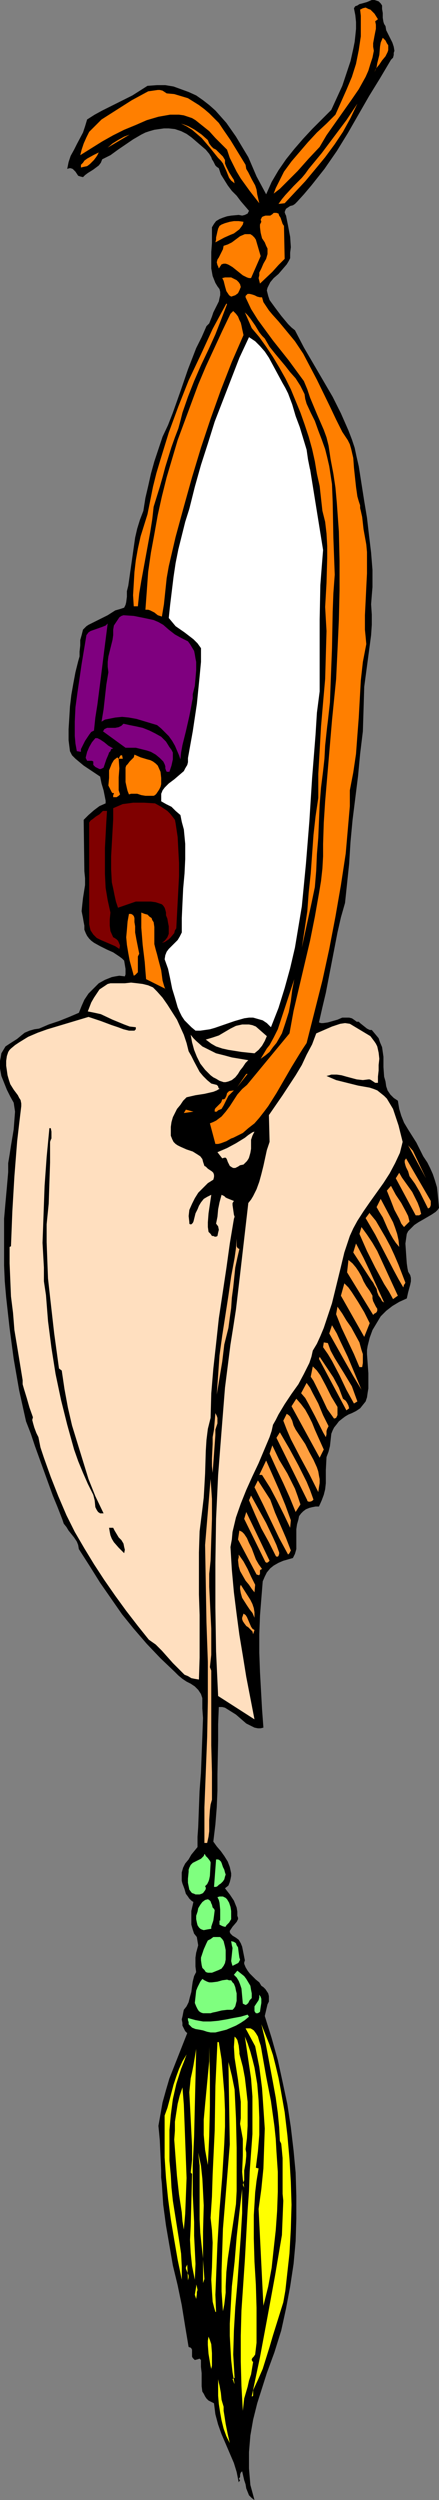 <?xml version="1.0" encoding="UTF-8" standalone="no"?>
<svg
   version="1.0"
   width="27.369mm"
   height="155.668mm"
   id="svg98"
   sodipodi:docname="Necklace.wmf"
   xmlns:inkscape="http://www.inkscape.org/namespaces/inkscape"
   xmlns:sodipodi="http://sodipodi.sourceforge.net/DTD/sodipodi-0.dtd"
   xmlns="http://www.w3.org/2000/svg"
   xmlns:svg="http://www.w3.org/2000/svg">
  <rect width="100%" height="100%" fill="#808080" stroke="none"/>
  <sodipodi:namedview
     id="namedview98"
     pagecolor="#ffffff"
     bordercolor="#000000"
     borderopacity="0.25"
     inkscape:showpageshadow="2"
     inkscape:pageopacity="0.0"
     inkscape:pagecheckerboard="0"
     inkscape:deskcolor="#d1d1d1"
     inkscape:document-units="mm" />
  <defs
     id="defs1">
    <pattern
       id="WMFhbasepattern"
       patternUnits="userSpaceOnUse"
       width="6"
       height="6"
       x="0"
       y="0" />
  </defs>
  <path
     style="fill:#000000;fill-opacity:1;fill-rule:evenodd;stroke:none"
     d="m 90.835,6.14 0.162,0.97 0.485,0.97 0.485,0.97 0.485,0.97 0.323,0.97 0.162,0.97 -0.162,0.485 v 0.485 l -0.162,0.646 -0.485,0.485 -2.586,4.363 -2.586,4.201 -5.01,8.726 -2.586,4.201 -2.909,4.201 -3.071,3.878 -1.778,2.101 -1.616,1.778 -0.485,0.485 -0.485,0.323 -0.647,0.162 -0.485,0.323 -0.485,0.323 -0.162,0.323 -0.162,0.485 0.162,0.485 0.162,0.323 0.485,2.424 0.485,2.585 0.162,2.424 -0.162,1.293 v 1.293 l -0.323,0.646 -0.485,0.808 -0.97,1.131 -0.97,1.131 -1.131,0.97 -0.808,0.97 -0.323,0.646 -0.323,0.646 -0.162,0.646 0.162,0.646 0.162,0.646 0.323,0.97 1.293,1.778 1.455,1.939 1.616,1.939 0.808,0.808 0.808,0.646 2.101,4.04 2.263,3.878 2.263,3.878 2.263,3.878 1.94,3.878 1.778,4.04 0.808,2.101 0.647,1.939 0.485,2.262 0.485,2.101 1.293,8.241 0.647,3.878 0.485,4.201 0.485,4.04 0.323,4.04 v 4.04 l -0.162,1.939 -0.162,2.101 0.162,2.424 v 2.424 l -0.162,2.424 -0.323,2.424 -0.647,4.848 -0.647,4.848 -0.162,5.332 -0.162,5.171 -0.647,5.333 -0.485,5.171 -0.647,5.171 -0.647,5.171 -0.485,5.171 -0.323,5.171 -0.97,9.211 -0.97,3.393 -0.808,3.555 -2.748,14.22 -0.808,3.393 -0.808,3.555 0.485,0.162 h 0.485 l 1.131,-0.162 2.263,-0.646 1.131,-0.485 h 1.131 0.485 l 0.647,0.162 0.485,0.323 0.647,0.485 h 0.485 l 0.323,0.323 0.808,0.646 0.808,0.646 0.647,0.323 h 0.485 l 0.808,0.97 0.808,0.97 0.323,0.97 0.485,1.131 0.162,1.131 0.162,1.131 v 1.293 1.131 l 0.162,2.262 0.323,1.131 0.162,1.131 0.323,0.97 0.647,0.97 0.808,0.808 0.97,0.646 0.323,1.939 0.485,1.616 0.647,1.616 0.97,1.616 1.94,3.07 1.616,3.232 0.97,1.454 0.647,1.293 0.647,1.454 0.485,1.454 0.485,1.616 0.162,1.454 0.162,1.616 0.162,1.778 -0.323,0.485 -0.485,0.485 -0.97,0.646 -1.94,1.131 -1.131,0.646 -0.97,0.646 -0.97,0.97 -0.485,0.485 -0.323,0.646 -0.162,1.131 -0.162,1.131 0.162,2.424 0.162,2.262 0.162,1.131 0.162,0.808 0.485,0.808 0.162,0.646 v 0.808 l -0.162,0.808 -0.485,1.778 -0.323,1.454 -1.778,0.808 -1.616,0.97 -1.455,1.131 -1.293,1.293 -0.97,1.616 -0.97,1.616 -0.647,1.778 -0.485,1.939 -0.162,0.97 v 0.97 l 0.162,2.262 0.162,2.262 v 2.424 1.131 l -0.162,0.97 -0.162,1.131 -0.323,0.97 -0.647,0.808 -0.647,0.808 -0.97,0.646 -0.97,0.485 -0.808,0.323 -0.808,0.485 -0.647,0.485 -0.808,0.646 -0.485,0.646 -0.647,0.808 -0.323,0.646 -0.323,0.808 -0.162,1.454 -0.162,1.454 -0.323,1.293 -0.485,1.293 -0.162,3.07 v 3.07 l -0.162,1.454 -0.323,1.293 -0.485,1.293 -0.647,1.454 h -0.808 l -0.808,0.162 -0.647,0.162 -0.808,0.323 -0.647,0.485 -0.485,0.485 -0.485,0.646 -0.162,0.808 -0.323,1.131 -0.162,1.131 v 1.131 1.293 1.131 1.131 l -0.323,1.131 -0.485,0.97 -1.131,0.323 -1.131,0.323 -1.131,0.485 -1.131,0.646 -0.808,0.646 -0.808,0.97 -0.485,0.97 -0.485,1.131 -0.323,4.04 -0.323,4.04 -0.162,4.363 v 4.363 l 0.162,4.525 0.485,8.726 0.323,4.363 -0.647,0.162 H 60.772 l -0.808,-0.162 -0.647,-0.323 -1.293,-0.646 -2.424,-2.101 -1.293,-0.808 -1.293,-0.808 -0.647,-0.162 h -0.808 l -0.162,4.04 v 3.878 l -0.162,7.918 v 3.878 l -0.162,3.878 -0.323,4.04 -0.485,4.04 0.808,1.131 0.97,1.131 0.808,1.131 0.808,1.293 0.485,1.293 0.323,1.454 v 0.646 l -0.162,0.808 -0.162,0.646 -0.323,0.808 -0.808,0.646 1.131,1.454 0.97,1.454 0.323,0.808 0.323,0.808 0.162,0.97 v 0.97 l 0.162,0.485 v 0.323 l -0.323,0.646 -0.97,1.131 -0.323,0.485 -0.323,0.485 v 0.323 l 0.162,0.323 0.162,0.162 0.323,0.323 0.808,0.485 0.647,0.485 0.485,0.808 0.323,0.808 0.323,1.616 0.162,0.808 0.162,0.808 -0.162,0.485 v 0.323 l 0.323,0.808 0.485,0.808 0.485,0.646 1.455,1.454 0.808,0.646 0.485,0.808 0.485,0.323 0.485,0.485 0.323,0.485 0.323,0.485 0.162,0.646 v 0.646 0.646 l -0.323,0.646 -0.647,2.747 1.616,5.171 1.455,5.171 1.131,5.171 1.131,5.333 0.808,5.332 0.647,5.494 0.485,5.171 0.162,5.494 v 5.332 l -0.162,5.333 -0.485,5.333 -0.808,5.332 -0.97,5.171 -1.131,5.171 -1.616,5.171 -1.778,4.848 -1.131,3.555 -1.131,3.555 -0.97,3.878 -0.647,3.717 -0.323,3.878 v 3.878 l 0.162,1.939 0.162,1.939 0.485,1.778 0.485,1.778 -0.647,-0.485 -0.647,-0.646 -0.323,-0.808 -0.323,-0.808 -0.162,-0.97 -0.323,-0.97 -0.485,-2.101 -0.162,0.162 -0.162,0.162 -0.162,0.485 v 0.485 l -0.162,0.323 -0.162,0.162 0.323,0.323 -0.323,0.485 -0.485,-2.424 -0.647,-2.101 -0.97,-2.262 -0.97,-2.262 -0.97,-2.262 -0.808,-2.262 -0.647,-2.424 -0.162,-1.293 -0.162,-1.293 -0.647,-0.323 -0.647,-0.323 -0.485,-0.485 -0.323,-0.485 -0.323,-0.646 -0.323,-0.485 -0.162,-1.293 v -1.616 -1.454 l -0.162,-1.454 v -1.616 l -0.162,-0.162 -0.162,-0.162 -0.485,0.162 -0.647,0.162 -0.162,-0.162 -0.323,-0.323 -0.162,-0.323 v -0.323 -1.293 l -0.162,-0.323 -0.162,-0.162 -0.485,-0.162 -0.808,-4.848 -0.808,-5.009 -0.97,-4.686 -1.131,-4.686 -0.808,-4.686 -0.808,-4.686 -0.647,-4.848 -0.162,-2.424 -0.162,-2.585 -0.162,-1.454 v -1.616 l -0.162,-3.555 -0.162,-3.555 -0.162,-1.778 -0.162,-1.616 0.485,-2.747 0.485,-2.747 0.808,-2.909 0.808,-2.747 2.101,-5.332 2.101,-5.333 -0.485,-0.485 -0.323,-0.646 -0.323,-0.646 v -0.646 l -0.162,-0.808 0.162,-0.646 0.323,-1.616 0.647,-0.808 0.485,-0.97 0.323,-1.293 0.323,-1.131 0.162,-1.293 0.162,-1.131 0.323,-1.293 0.485,-0.97 -0.162,-1.293 v -1.131 -0.97 l 0.162,-1.131 0.485,-1.778 -0.162,-0.97 -0.162,-0.97 -0.647,-0.808 -0.323,-0.97 -0.323,-1.131 v -0.97 -1.131 -1.131 l 0.485,-2.101 -0.485,-0.323 -0.485,-0.485 -0.323,-0.485 -0.485,-0.646 -0.323,-1.131 -0.485,-1.293 -0.162,-0.646 v -0.646 -0.646 -0.646 l 0.323,-1.131 0.485,-0.97 0.808,-0.97 0.647,-1.131 1.455,-1.778 v -2.424 l 0.162,-2.262 0.162,-4.363 0.162,-4.201 0.323,-4.201 0.162,-4.201 0.162,-4.201 0.162,-4.525 -0.162,-2.262 v -2.424 l -0.162,-0.485 -0.162,-0.485 -0.647,-0.97 -0.808,-0.808 -0.97,-0.646 -0.97,-0.485 -0.97,-0.646 -0.97,-0.808 -0.808,-0.808 -3.394,-3.232 -3.233,-3.393 -3.071,-3.555 -2.748,-3.393 -2.586,-3.717 -2.586,-3.717 -2.424,-3.878 -2.586,-4.04 -0.162,-0.97 -0.323,-0.808 -0.647,-0.97 -0.647,-0.808 -0.647,-0.808 -0.485,-0.808 -0.647,-0.808 -0.323,-0.97 -1.131,-2.909 -1.131,-2.747 -2.101,-5.817 -2.101,-5.817 -0.97,-2.909 -1.131,-2.909 -1.616,-7.272 -1.293,-7.433 -0.97,-7.272 -0.808,-7.272 -0.323,-3.717 -0.162,-3.717 v -3.555 -3.717 -3.717 l 0.323,-3.717 0.323,-3.555 0.323,-3.717 v -2.101 l 0.323,-1.939 0.323,-2.101 0.323,-1.939 0.323,-1.939 0.162,-2.101 0.162,-2.101 L 3.233,259.515 2.424,258.061 1.616,256.445 0.97,254.829 0.323,253.213 0,251.436 v -0.808 -0.97 l 0.162,-0.808 0.162,-0.97 0.485,-0.808 0.485,-0.808 0.97,-0.646 1.778,-1.131 0.97,-0.808 0.808,-0.646 1.131,-0.485 1.131,-0.323 1.131,-0.162 2.263,-0.97 2.424,-0.808 2.424,-0.97 2.263,-0.97 0.647,-1.616 0.647,-1.454 0.97,-1.454 1.131,-1.131 1.293,-1.293 1.455,-0.808 1.616,-0.646 0.808,-0.162 0.97,-0.162 1.293,0.162 0.162,-0.485 v -0.485 -0.808 l -0.162,-0.97 -0.162,-0.97 -0.485,-0.485 -0.647,-0.485 -1.455,-0.97 -1.455,-0.646 -1.616,-0.808 -1.455,-0.808 -0.647,-0.485 -0.485,-0.485 -0.485,-0.646 -0.323,-0.646 -0.323,-0.808 v -0.97 l -0.162,-0.808 -0.162,-0.97 -0.323,-1.616 0.162,-1.616 0.162,-1.454 0.485,-3.07 v -1.616 l -0.162,-1.616 -0.162,-12.119 1.131,-1.131 1.293,-1.131 1.293,-0.97 1.455,-0.646 v -0.646 l -0.162,-0.808 -0.323,-1.616 -0.485,-1.616 -0.323,-1.616 -1.94,-1.293 -1.94,-1.293 -0.97,-0.808 -0.97,-0.808 -0.808,-0.808 -0.485,-0.97 -0.323,-2.585 v -2.585 l 0.162,-2.585 0.162,-2.747 0.323,-2.747 0.485,-2.747 0.485,-2.585 0.647,-2.585 0.323,-1.131 v -1.131 l 0.162,-1.454 v -1.293 l 0.323,-1.131 0.323,-1.293 0.323,-0.323 0.485,-0.485 0.485,-0.323 0.647,-0.323 1.94,-0.97 1.94,-0.97 1.778,-1.131 1.131,-0.323 0.97,-0.323 0.323,-0.646 0.162,-0.646 0.162,-1.293 v -1.293 l 0.162,-0.646 0.162,-0.646 1.293,-9.049 0.323,-2.262 0.485,-2.101 0.647,-2.101 0.808,-2.101 0.485,-3.07 0.647,-2.747 0.647,-2.909 0.808,-2.909 0.97,-2.909 0.97,-2.909 1.293,-2.747 1.131,-2.909 1.778,-5.009 1.778,-5.171 1.94,-5.009 1.293,-2.585 1.131,-2.585 0.647,-0.646 0.323,-0.808 0.323,-0.808 0.323,-0.97 0.647,-1.293 0.647,-1.293 0.162,-0.808 0.162,-0.646 V 68.676 L 51.721,68.03 51.236,67.383 50.751,66.576 50.428,65.768 50.105,64.96 49.782,63.182 V 61.243 59.304 L 49.943,57.203 V 55.426 53.487 l 0.485,-0.808 0.485,-0.646 0.808,-0.485 0.808,-0.323 0.97,-0.323 0.97,-0.162 1.778,-0.162 0.808,0.162 0.647,-0.162 0.647,-0.323 0.162,-0.323 0.162,-0.323 -0.97,-1.131 -0.97,-1.131 -0.97,-1.293 -1.131,-1.131 -0.97,-1.293 -0.808,-1.293 -0.808,-1.293 -0.485,-1.454 -0.485,-0.323 -0.323,-0.323 -0.485,-0.97 -0.323,-0.485 -0.162,-0.485 -0.485,-0.808 -0.808,-0.97 -1.131,-0.97 -1.131,-0.97 -1.131,-0.97 -1.131,-0.808 -1.293,-0.646 -1.455,-0.485 -1.455,-0.162 h -1.131 l -1.131,0.162 -1.131,0.162 -1.131,0.323 -0.97,0.323 -0.97,0.485 -1.94,1.131 -3.556,2.424 -1.778,1.293 -1.94,0.97 -0.323,0.808 -0.485,0.646 -0.647,0.485 -0.647,0.485 -1.293,0.808 -0.647,0.485 -0.485,0.485 -0.647,-0.162 -0.485,-0.162 -0.323,-0.485 -0.323,-0.485 -0.323,-0.323 -0.323,-0.323 -0.485,-0.162 h -0.323 l -0.485,0.162 0.323,-1.616 0.485,-1.454 0.808,-1.454 0.647,-1.293 1.455,-2.747 0.485,-1.454 0.485,-1.616 1.778,-1.131 1.778,-0.97 7.112,-3.555 1.778,-1.131 1.778,-1.131 2.263,-0.162 h 1.94 l 1.94,0.323 1.778,0.646 1.778,0.646 1.778,0.808 1.616,1.131 1.455,1.131 1.455,1.293 1.293,1.454 1.293,1.454 1.131,1.616 1.131,1.616 0.97,1.616 1.94,3.232 1.94,4.525 1.131,2.101 1.131,2.101 1.293,-2.909 1.616,-2.747 1.778,-2.585 1.94,-2.424 2.101,-2.424 2.101,-2.262 4.526,-4.525 2.586,-5.656 0.97,-2.909 0.97,-2.909 0.647,-2.909 0.323,-1.616 0.162,-1.454 0.162,-1.616 V 5.171 L 83.724,3.555 83.4,1.939 83.724,1.454 84.209,1.293 84.693,0.97 85.34,0.808 86.471,0.485 87.603,0 h 0.647 l 0.485,0.162 0.485,0.162 0.323,0.323 0.162,0.162 0.323,0.485 v 0.808 l 0.162,0.97 v 1.131 l 0.162,0.97 0.162,0.485 z"
     id="path1" />
  <path
     style="fill:#ff7f00;fill-opacity:1;fill-rule:evenodd;stroke:none"
     d="m 89.057,4.525 -0.647,0.485 0.162,0.808 V 6.787 L 88.249,8.403 87.926,10.18 v 0.808 l 0.162,0.97 -0.323,1.616 -0.485,1.454 -0.485,1.616 -0.647,1.454 -1.616,2.909 -1.778,2.585 -1.94,2.747 -1.94,2.747 -1.94,2.747 -1.616,2.747 -2.586,2.747 -2.586,2.909 -2.748,2.747 -1.455,1.454 -1.455,1.131 0.485,-1.293 0.647,-1.293 0.647,-1.293 0.647,-1.293 1.778,-2.424 1.94,-2.262 1.94,-2.262 2.101,-2.262 2.263,-2.101 2.101,-2.101 1.293,-2.909 1.293,-2.909 1.293,-3.07 0.97,-3.07 0.647,-3.232 0.485,-3.232 V 6.948 5.333 3.717 l -0.162,-1.454 0.647,-0.323 0.647,-0.162 0.647,0.323 0.485,0.162 0.485,0.485 0.485,0.485 z"
     id="path2" />
  <path
     style="fill:#ff7f00;fill-opacity:1;fill-rule:evenodd;stroke:none"
     d="m 88.249,16.967 0.485,-1.131 0.162,-0.97 0.485,-1.939 0.162,-1.939 0.162,-0.97 0.485,-1.131 0.647,0.646 0.323,0.646 0.323,0.485 v 0.485 0.646 l -0.162,0.485 -0.485,0.97 -0.808,0.97 -0.323,0.485 -0.323,0.485 -0.808,0.97 -0.162,0.323 z"
     id="path3" />
  <path
     style="fill:#ff7f00;fill-opacity:1;fill-rule:evenodd;stroke:none"
     d="m 39.276,21.976 1.778,0.162 1.616,0.485 1.616,0.485 1.293,0.808 1.293,0.808 1.293,0.97 1.131,0.97 1.131,1.131 1.131,1.131 0.97,1.454 1.778,2.585 1.778,2.909 1.778,2.909 0.162,0.97 0.485,0.808 0.808,1.616 0.808,1.454 0.323,0.97 0.162,1.131 0.485,2.101 -2.263,-2.909 -2.101,-2.909 -0.97,-1.616 -0.808,-1.616 -0.808,-1.616 -0.647,-1.939 -1.293,-1.293 -1.455,-1.454 -1.455,-1.616 -1.616,-1.293 -1.616,-1.293 -0.808,-0.485 -0.97,-0.323 -0.97,-0.323 -1.131,-0.162 h -0.97 -1.131 l -2.748,0.485 -2.748,0.808 -2.586,1.131 -2.748,1.131 -2.586,1.293 -2.586,1.454 -5.172,3.232 0.162,-0.646 0.162,-0.646 0.485,-1.454 0.647,-1.454 0.647,-1.293 1.455,-1.454 1.455,-1.454 1.778,-1.131 1.778,-1.131 3.556,-2.262 3.879,-2.101 1.131,-0.162 1.131,-0.162 h 0.485 l 0.647,0.162 0.485,0.323 z"
     id="path4" />
  <path
     style="fill:#ff7f00;fill-opacity:1;fill-rule:evenodd;stroke:none"
     d="m 84.209,24.4 -1.616,3.393 -1.778,3.232 -1.94,2.909 -2.263,3.07 -2.263,2.747 -2.424,2.909 -4.849,5.171 -1.455,0.162 0.808,-1.131 0.808,-0.97 1.94,-2.101 1.94,-1.939 0.808,-0.97 0.808,-1.131 3.071,-3.717 2.909,-3.878 2.909,-3.878 z"
     id="path5" />
  <path
     style="fill:#ff7f00;fill-opacity:1;fill-rule:evenodd;stroke:none"
     d="m 48.973,32.965 0.323,0.808 0.485,0.646 0.485,0.485 0.647,0.323 1.131,1.131 0.485,0.485 0.485,0.808 v 0.808 l 0.323,0.808 0.323,0.646 0.323,0.646 0.808,1.293 0.323,0.485 0.162,0.808 -0.808,-0.646 -0.485,-0.646 -0.647,-1.616 -0.808,-1.778 -0.485,-0.646 -0.647,-0.646 -1.94,-2.424 -1.94,-2.262 -1.131,-0.97 -1.131,-0.97 -1.293,-0.808 -1.293,-0.646 0.97,0.323 0.808,0.323 1.455,0.808 1.616,1.131 z"
     id="path6" />
  <path
     style="fill:#ff7f00;fill-opacity:1;fill-rule:evenodd;stroke:none"
     d="m 25.376,34.742 1.131,-0.97 1.293,-0.808 1.455,-0.808 1.293,-0.485 z"
     id="path7" />
  <path
     style="fill:#ff7f00;fill-opacity:1;fill-rule:evenodd;stroke:none"
     d="m 19.072,39.428 v -0.646 l 0.485,-0.485 0.323,-0.485 0.647,-0.485 1.455,-0.808 1.293,-0.646 -0.323,0.646 -0.323,0.485 -0.485,0.646 -0.485,0.485 -0.485,0.485 -0.647,0.485 -0.808,0.162 z"
     id="path8" />
  <path
     style="fill:#ff7f00;fill-opacity:1;fill-rule:evenodd;stroke:none"
     d="m 66.914,53.163 0.162,7.756 -1.455,1.454 -1.455,1.616 -2.909,2.747 -0.162,-0.646 -0.162,-0.646 0.162,-0.646 v -0.646 l 0.485,-0.97 0.485,-1.131 0.647,-1.131 0.323,-1.131 V 59.142 58.496 L 62.712,57.85 62.389,57.042 62.065,56.557 61.742,56.072 61.581,55.426 61.419,54.779 61.257,53.487 v -0.646 l 0.323,-0.646 -0.162,-0.485 0.162,-0.323 0.162,-0.323 0.323,-0.162 0.485,-0.162 h 1.131 l 0.485,-0.323 0.323,-0.323 h 0.647 l 0.485,0.162 0.162,0.485 0.323,0.485 0.162,0.485 0.162,0.485 0.162,0.485 z"
     id="path9" />
  <path
     style="fill:#ff7f00;fill-opacity:1;fill-rule:evenodd;stroke:none"
     d="m 57.378,52.194 -0.162,0.646 -0.323,0.485 -0.485,0.646 -0.647,0.485 -0.647,0.485 -0.808,0.323 -1.455,0.646 -2.101,1.131 0.162,-0.646 v -0.485 l 0.323,-1.454 0.162,-0.646 0.323,-0.646 0.485,-0.323 0.808,-0.323 1.131,-0.323 0.97,-0.162 h 1.131 z"
     id="path10" />
  <path
     style="fill:#ff7f00;fill-opacity:1;fill-rule:evenodd;stroke:none"
     d="m 61.419,60.273 -2.263,5.171 H 58.671 L 58.186,65.283 57.217,64.798 56.408,64.152 55.6,63.505 54.792,62.859 53.984,62.374 53.661,62.213 53.176,62.051 h -0.485 l -0.485,0.162 -0.323,0.485 -0.323,0.485 -0.162,-0.485 -0.162,-0.323 -0.162,-0.646 0.162,-0.646 0.323,-0.485 0.323,-0.646 0.323,-0.646 0.323,-0.646 0.162,-0.808 0.97,-0.323 0.97,-0.485 1.94,-1.454 1.131,-0.485 h 0.323 0.485 0.485 l 0.485,0.323 0.485,0.485 0.323,0.485 z"
     id="path11" />
  <path
     style="fill:#ff7f00;fill-opacity:1;fill-rule:evenodd;stroke:none"
     d="m 56.732,67.545 -0.323,0.808 -0.323,0.646 -0.647,0.485 -0.485,0.162 -0.485,0.162 -0.485,-0.323 -0.323,-0.485 -0.323,-0.485 -0.323,-1.131 -0.162,-0.646 -0.162,-0.646 -0.323,-0.646 0.647,-0.162 h 0.808 0.647 l 0.647,0.323 0.647,0.323 0.485,0.485 0.323,0.485 z"
     id="path12" />
  <path
     style="fill:#ff7f00;fill-opacity:1;fill-rule:evenodd;stroke:none"
     d="m 67.238,77.564 2.263,2.747 1.94,2.909 1.616,3.07 1.616,3.07 3.071,6.302 1.455,3.07 1.455,2.909 0.647,0.97 0.647,0.97 0.485,0.97 0.323,1.131 0.485,2.101 0.162,2.262 0.485,4.525 0.323,2.262 0.323,1.131 0.323,0.97 v 0.646 l 0.162,0.646 0.323,1.454 0.162,1.454 0.162,1.454 0.323,1.778 0.323,1.778 0.162,1.778 v 1.616 3.393 l -0.162,3.232 -0.162,3.393 -0.162,3.232 v 3.393 l 0.162,1.616 0.162,1.778 -0.808,4.201 -0.485,4.363 -0.485,8.726 -0.323,4.201 -0.323,4.363 -0.647,4.363 -0.808,4.201 v 3.717 l -0.323,3.717 -0.323,3.717 -0.323,3.717 -1.131,7.433 -1.293,7.433 -1.455,7.595 -1.616,7.433 -3.717,14.705 -0.97,1.454 -0.808,1.293 -1.778,2.909 -1.778,3.07 -1.778,3.07 -1.94,3.07 -0.97,1.293 -1.131,1.454 -1.131,1.293 -1.455,1.131 -1.293,1.131 -1.616,0.808 -0.647,0.323 -0.485,0.162 -1.131,0.646 -1.293,0.485 -0.647,0.162 h -0.647 l -1.293,-4.848 0.808,-0.323 0.647,-0.323 0.647,-0.485 0.647,-0.485 0.97,-1.131 0.97,-1.293 1.778,-2.747 1.131,-1.293 1.131,-0.97 10.021,-12.119 0.97,-5.332 1.293,-5.494 1.293,-5.494 1.293,-5.494 1.131,-5.656 0.97,-5.494 0.485,-2.909 0.323,-2.909 0.162,-2.909 v -2.909 l 0.162,-5.009 0.323,-5.009 0.808,-9.534 0.808,-9.534 0.485,-4.848 0.485,-4.848 0.323,-6.787 0.323,-7.11 0.162,-6.948 v -6.948 l -0.162,-6.948 -0.485,-6.787 -0.323,-3.555 -0.485,-3.232 -0.647,-3.393 -0.485,-3.232 -0.485,-1.939 -0.647,-1.778 L 74.672,97.439 73.864,95.5 73.056,93.561 72.41,91.622 71.601,89.683 68.046,84.835 64.328,80.149 62.55,77.725 60.772,75.301 59.156,72.716 57.863,69.969 v -0.323 l 0.162,-0.162 0.162,-0.162 0.162,-0.162 h 0.485 l 0.647,0.162 0.485,0.162 0.647,0.323 0.647,0.162 h 0.485 l 0.323,1.131 0.647,0.97 0.647,0.97 0.808,0.97 1.455,1.616 0.808,0.97 z"
     id="path13" />
  <path
     style="fill:#ff7f00;fill-opacity:1;fill-rule:evenodd;stroke:none"
     d="m 53.499,71.585 -1.293,3.393 -1.455,3.717 -1.616,3.555 -1.778,3.717 -1.616,3.717 -1.455,3.717 -1.293,3.717 -0.485,1.939 -0.485,1.778 -0.808,2.101 -0.808,2.262 -1.455,4.686 -0.647,2.424 -0.647,2.262 -1.455,4.686 -0.323,2.909 -0.485,3.07 -2.101,11.473 -0.485,2.909 -0.323,3.07 h -0.97 l -0.162,-2.585 0.162,-2.747 0.162,-2.747 0.323,-2.747 0.485,-2.747 0.647,-2.909 0.808,-2.585 0.808,-2.585 0.647,-3.232 0.647,-3.232 0.808,-3.232 0.97,-3.232 1.94,-6.302 2.263,-6.14 2.424,-6.14 2.909,-6.14 2.748,-5.979 3.233,-5.979 z"
     id="path14" />
  <path
     style="fill:#ff7f00;fill-opacity:1;fill-rule:evenodd;stroke:none"
     d="m 57.378,78.856 -2.748,6.302 -2.586,6.625 -2.424,6.787 -2.263,6.787 -2.101,6.948 -1.94,6.948 -1.94,7.11 -1.616,6.948 -0.485,2.747 -0.323,3.07 -0.323,3.07 -0.485,2.909 -0.485,-0.162 -0.485,-0.162 -0.808,-0.646 -0.97,-0.485 -0.485,-0.162 h -0.647 l 0.323,-4.363 0.323,-4.525 0.647,-4.525 0.808,-4.363 0.808,-4.525 0.97,-4.363 1.131,-4.525 1.293,-4.363 1.293,-4.363 1.616,-4.363 1.616,-4.363 1.616,-4.363 1.778,-4.201 1.94,-4.201 1.94,-4.201 1.94,-4.04 0.647,-0.646 0.647,0.646 0.485,0.646 0.323,0.808 0.323,0.646 0.162,0.646 0.162,0.808 z"
     id="path15" />
  <path
     style="fill:#ff7f00;fill-opacity:1;fill-rule:evenodd;stroke:none"
     d="m 62.389,79.664 1.131,1.939 1.293,1.616 2.424,2.909 1.131,1.454 1.293,1.454 1.131,1.778 0.97,1.939 0.162,1.131 0.323,1.131 0.97,2.101 0.97,1.939 0.808,2.262 0.808,2.101 0.808,2.262 0.485,1.939 0.485,2.101 0.647,4.201 0.162,4.201 0.162,8.403 0.162,4.363 0.162,4.363 -0.323,4.363 -0.162,4.363 -0.162,8.564 -0.323,8.403 -0.162,4.363 -0.485,4.363 -0.162,1.293 -0.162,1.454 -0.323,3.07 -0.162,3.07 -0.323,2.909 -0.485,3.878 -0.323,4.04 -0.323,7.756 -0.323,3.878 -0.162,3.878 -0.323,3.878 -0.808,3.878 -2.263,10.342 0.647,-4.201 0.647,-4.363 0.323,-4.363 0.485,-4.525 0.647,-9.049 0.485,-4.363 0.647,-4.363 v -5.656 l 0.323,-5.494 0.323,-5.656 0.485,-5.656 0.485,-5.494 0.162,-5.656 0.162,-5.656 -0.162,-2.747 -0.162,-2.909 0.323,-5.656 0.162,-5.817 v -2.909 l -0.162,-2.909 -0.323,-2.747 -0.647,-2.585 -0.323,-2.909 -0.323,-2.909 -0.647,-2.909 -0.485,-2.909 -0.647,-2.909 -0.808,-2.909 -0.97,-2.909 -0.97,-2.747 -1.131,-2.747 -1.131,-2.747 -1.293,-2.585 -1.455,-2.585 -1.455,-2.424 -1.616,-2.424 -1.616,-2.262 -1.778,-2.101 -1.616,-3.717 0.647,0.646 0.647,0.808 1.131,1.616 0.97,1.616 0.647,0.808 z"
     id="path16" />
  <path
     style="fill:#ffffff;fill-opacity:1;fill-rule:evenodd;stroke:none"
     d="m 66.591,90.168 0.647,1.131 0.647,1.293 0.97,2.585 0.808,2.747 0.485,1.293 0.485,1.293 1.616,5.332 0.162,1.131 0.162,1.131 0.485,2.424 v -0.162 l 3.071,19.068 -0.323,4.04 -0.323,4.201 -0.162,8.08 v 12.604 4.363 l -0.647,5.009 -0.323,5.171 -0.808,10.18 -0.647,10.18 -0.808,10.019 -0.485,5.009 -0.485,5.009 -0.808,4.848 -0.808,4.848 -1.131,4.848 -1.293,4.686 -1.455,4.686 -1.778,4.525 -0.97,-0.97 -0.97,-0.646 -1.131,-0.323 -1.131,-0.323 h -0.97 l -1.131,0.162 -1.131,0.323 -1.131,0.323 -4.687,1.616 -1.131,0.323 -1.131,0.162 -1.131,0.162 h -1.131 l -0.97,-0.808 -0.808,-0.808 -0.808,-0.808 -0.647,-0.97 -0.485,-0.97 -0.485,-1.131 -0.647,-2.262 -0.647,-2.101 -0.485,-2.424 -0.485,-2.262 -0.808,-2.262 0.162,-0.97 0.323,-0.808 0.485,-0.646 0.647,-0.646 1.455,-1.454 0.485,-0.808 0.485,-0.97 v -3.393 l 0.162,-3.555 0.162,-3.393 0.323,-3.555 0.162,-3.393 v -3.555 l -0.323,-3.393 -0.485,-1.778 -0.323,-1.616 -1.131,-0.97 -0.97,-0.97 -1.293,-0.646 -1.131,-0.646 v -0.97 -0.808 l 0.323,-0.808 0.485,-0.646 0.97,-0.97 1.293,-0.97 1.131,-0.97 1.131,-0.97 0.323,-0.646 0.485,-0.808 0.162,-0.646 v -0.97 l 1.131,-6.302 0.97,-6.464 0.323,-3.232 0.323,-3.232 0.323,-3.393 v -3.232 l -0.808,-1.131 -0.97,-0.97 -2.101,-1.616 -2.101,-1.454 -0.808,-0.97 -0.808,-0.97 0.323,-3.07 0.808,-6.625 0.485,-3.232 0.647,-3.232 0.808,-3.232 0.808,-3.232 0.97,-3.07 1.293,-5.171 1.455,-5.171 1.616,-5.009 1.616,-5.171 1.94,-5.009 1.94,-5.009 1.94,-5.009 2.263,-4.848 1.455,0.97 1.131,1.131 1.131,1.293 0.97,1.454 z"
     id="path17" />
  <path
     style="fill:#7f007f;fill-opacity:1;fill-rule:evenodd;stroke:none"
     d="m 38.468,147.048 1.293,1.131 1.455,1.131 1.455,0.808 1.616,0.808 0.485,0.646 0.485,0.808 0.485,0.808 0.162,0.808 0.162,0.97 0.162,0.808 v 1.939 l -0.162,1.939 -0.162,1.778 -0.485,1.939 v 0.97 l -0.162,0.808 -0.323,1.778 -0.323,1.616 -0.808,3.555 -0.808,3.232 -0.323,1.778 -0.162,1.616 -0.323,-0.97 -0.485,-1.131 -0.485,-1.131 -0.647,-1.131 -0.808,-1.131 -0.808,-0.808 -0.97,-0.97 -0.97,-0.808 -3.233,-0.97 -1.616,-0.485 -1.778,-0.323 -1.616,-0.162 -1.616,0.162 -1.616,0.323 -0.808,0.162 -0.808,0.485 0.485,-2.909 0.323,-2.909 0.323,-2.909 0.485,-2.909 -0.162,-1.293 v -1.131 l 0.162,-1.293 0.323,-1.293 0.647,-2.585 0.162,-1.131 v -1.293 l 0.162,-0.97 0.647,-0.97 0.647,-0.97 0.485,-0.323 0.485,-0.162 2.424,0.162 2.424,0.485 2.263,0.485 1.131,0.485 z"
     id="path18" />
  <path
     style="fill:#7f007f;fill-opacity:1;fill-rule:evenodd;stroke:none"
     d="m 25.376,146.725 -0.808,6.302 -0.808,6.464 -0.808,6.302 -0.485,3.07 -0.323,3.07 -0.647,0.323 -0.485,0.646 -0.97,1.454 -0.647,1.293 -0.323,0.646 v 0.646 l -0.97,-0.162 -0.323,-1.778 -0.162,-1.778 v -3.393 l 0.162,-3.393 0.485,-3.555 0.97,-6.625 1.131,-6.787 0.485,-0.646 0.485,-0.323 2.748,-0.97 0.808,-0.323 z"
     id="path19" />
  <path
     style="fill:#7f007f;fill-opacity:1;fill-rule:evenodd;stroke:none"
     d="m 39.922,175.811 0.485,0.646 0.323,0.646 v 0.808 0.808 l -0.323,1.454 -0.485,1.454 H 39.599 39.276 l -0.162,-0.323 -0.162,-0.485 v -0.485 l -0.162,-0.485 -0.162,-0.323 -0.162,-0.323 -0.808,-0.808 -0.97,-0.808 -1.131,-0.646 -0.97,-0.323 -1.293,-0.323 -1.293,-0.323 h -1.131 -1.293 l -5.334,-3.878 0.162,-0.162 0.162,-0.323 0.647,-0.323 h 0.485 1.455 l 0.808,-0.162 0.647,-0.323 0.162,-0.162 0.323,-0.323 1.455,0.323 1.616,0.323 1.455,0.323 1.616,0.646 1.293,0.646 1.455,0.808 1.131,1.131 z"
     id="path20" />
  <path
     style="fill:#7f007f;fill-opacity:1;fill-rule:evenodd;stroke:none"
     d="m 26.669,176.134 -0.485,0.162 -0.162,0.485 -0.323,0.323 -0.162,0.485 -0.485,1.131 -0.323,0.97 -0.162,0.485 -0.162,0.485 -0.323,0.162 -0.323,0.162 h -0.323 l -0.323,-0.162 -0.647,-0.323 -0.485,-0.485 v -0.323 -0.323 -0.162 l -0.323,-0.162 h -0.808 -0.323 l -0.162,-0.323 -0.162,-0.323 V 178.235 l 0.323,-1.293 0.485,-1.131 0.647,-1.131 0.808,-0.97 h 0.485 l 0.647,0.323 0.97,0.646 0.97,0.808 z"
     id="path21" />
  <path
     style="fill:#ff7f00;fill-opacity:1;fill-rule:evenodd;stroke:none"
     d="m 28.932,178.558 h -0.97 l 0.162,2.262 -0.162,2.101 v 1.939 1.131 l 0.323,0.97 -0.323,0.323 -0.485,0.323 h -0.323 -0.485 v -0.485 l 0.162,-0.323 v -0.162 h -0.162 -0.162 l -0.162,-0.162 -0.162,-0.323 -0.323,-0.646 -0.323,-0.646 0.162,-1.778 v -1.778 l 0.323,-0.808 0.323,-0.808 0.485,-0.808 0.808,-0.646 0.323,0.323 0.162,-0.323 0.162,-0.323 0.162,-0.162 h 0.323 z"
     id="path22" />
  <path
     style="fill:#ff7f00;fill-opacity:1;fill-rule:evenodd;stroke:none"
     d="m 37.175,180.174 0.647,1.454 0.162,1.454 v 0.808 0.646 l -0.162,0.646 -0.323,0.646 -0.323,0.485 -0.323,0.485 -0.323,0.323 -0.323,0.162 h -0.97 -0.97 l -0.97,-0.162 -0.97,-0.323 h -0.97 -0.485 l -0.485,0.162 -0.323,-0.808 -0.162,-0.646 -0.323,-1.454 v -1.616 -1.778 l 0.162,-0.485 0.323,-0.323 0.485,-0.646 0.647,-0.646 0.323,-0.323 0.162,-0.646 1.455,0.646 1.616,0.485 0.647,0.162 0.647,0.323 0.647,0.485 z"
     id="path23" />
  <path
     style="fill:#7f0000;fill-opacity:1;fill-rule:evenodd;stroke:none"
     d="m 41.377,193.748 0.485,3.232 0.162,3.07 0.162,3.07 v 3.07 l -0.323,6.14 -0.323,6.14 -0.323,0.485 -0.162,0.646 -0.808,0.97 -0.485,0.485 -0.485,0.323 -0.485,0.323 -0.647,0.162 0.485,-0.323 0.323,-0.323 0.485,-0.646 0.323,-0.808 v -0.97 -0.808 l -0.162,-0.808 -0.162,-0.97 -0.323,-0.808 v -0.646 l -0.162,-0.646 -0.162,-0.485 -0.323,-0.485 -0.323,-0.323 -0.485,-0.162 -0.97,-0.323 -1.131,-0.162 h -3.556 l -4.202,1.454 -0.485,-1.454 -0.323,-1.454 -0.323,-1.616 -0.323,-1.454 -0.162,-3.07 v -3.07 l 0.162,-2.909 0.162,-2.909 0.162,-2.909 v -2.585 l 1.131,-0.485 1.131,-0.485 1.293,-0.162 1.131,-0.162 h 2.586 l 2.586,0.162 1.455,0.808 1.455,0.97 0.647,0.646 0.647,0.808 0.485,0.646 z"
     id="path24" />
  <path
     style="fill:#7f0000;fill-opacity:1;fill-rule:evenodd;stroke:none"
     d="m 25.214,190.839 -0.162,2.585 -0.162,3.07 -0.162,3.07 v 3.07 3.07 l 0.162,3.232 0.485,2.909 0.647,2.909 -0.162,1.616 v 1.454 l 0.162,1.293 0.647,1.454 0.323,0.162 0.485,0.323 0.323,0.323 0.162,0.323 0.323,0.808 -0.162,0.808 -0.97,-0.646 -1.131,-0.485 -2.263,-0.97 -0.97,-0.485 -0.808,-0.808 -0.323,-0.485 -0.323,-0.485 -0.162,-0.646 -0.162,-0.808 v -11.958 -5.979 -5.979 l 0.323,-0.485 0.485,-0.323 0.808,-0.646 0.808,-0.485 0.485,-0.485 0.323,-0.323 z"
     id="path25" />
  <path
     style="fill:#ff7f00;fill-opacity:1;fill-rule:evenodd;stroke:none"
     d="m 31.841,217.986 v 1.454 l 0.323,1.778 0.323,1.616 0.323,1.616 -0.323,0.646 v 0.646 1.616 0.808 0.646 l -0.323,0.323 -0.323,0.323 -0.323,0.162 -0.485,-1.778 -0.485,-1.778 -0.323,-1.778 -0.323,-1.939 -0.162,-1.778 0.162,-1.778 0.162,-1.939 0.323,-1.778 h 0.485 l 0.323,0.162 0.323,0.323 0.162,0.485 v 0.97 z"
     id="path26" />
  <path
     style="fill:#ff7f00;fill-opacity:1;fill-rule:evenodd;stroke:none"
     d="m 36.69,223.481 0.323,1.131 0.323,1.293 0.647,2.424 0.323,2.424 0.323,1.131 0.323,0.97 v -0.162 l -4.526,-2.262 v 0 l -0.162,-1.939 -0.162,-2.101 -0.485,-4.04 -0.323,-4.04 v -1.778 -1.778 l 0.808,0.323 0.647,0.162 0.485,0.485 0.485,0.323 0.162,0.485 0.323,0.485 0.162,1.131 v 1.293 2.747 z"
     id="path27" />
  <path
     style="fill:#ffdfbf;fill-opacity:1;fill-rule:evenodd;stroke:none"
     d="m 37.013,233.338 1.293,1.454 1.131,1.616 1.131,1.778 1.131,1.778 0.808,1.778 0.808,1.778 0.647,1.939 0.485,1.939 0.647,1.131 0.647,1.293 1.293,2.424 0.808,0.97 0.97,0.97 0.97,0.808 0.647,0.162 0.647,0.162 0.162,0.162 0.162,0.162 v 0.162 l 0.162,0.323 0.162,0.162 0.162,-0.162 -0.808,0.485 -0.808,0.323 -2.101,0.485 -2.101,0.323 -2.101,0.485 -0.808,0.808 -0.647,0.97 -0.808,0.97 -0.485,0.97 -0.485,0.97 -0.323,1.131 -0.162,1.131 v 1.131 0.97 l 0.323,0.808 0.323,0.646 0.485,0.485 0.485,0.323 0.647,0.323 1.455,0.646 1.455,0.485 1.293,0.808 0.485,0.323 0.485,0.646 0.162,0.646 0.323,0.97 0.323,0.162 0.485,0.485 0.97,0.646 0.323,0.323 0.162,0.485 v 0.485 l -0.162,0.646 -1.293,0.808 -1.131,1.131 -1.131,1.131 -0.808,1.293 -0.647,1.293 -0.647,1.454 -0.162,1.454 0.162,1.454 v 0.323 l 0.162,0.162 h 0.323 l 0.323,-0.323 0.162,-0.323 0.485,-1.939 0.485,-0.97 0.323,-0.808 0.485,-0.808 0.647,-0.808 0.808,-0.485 0.97,-0.485 -0.647,4.363 -0.162,2.101 v 1.131 l 0.162,1.131 0.485,0.485 0.323,0.485 h 0.323 l 0.323,0.162 h 0.323 l 0.323,-0.162 0.162,-0.808 0.162,-0.646 -0.162,-0.808 -0.485,-0.646 0.323,-1.616 0.162,-1.778 0.323,-1.616 0.485,-1.778 0.647,0.323 0.323,0.323 0.323,0.162 0.808,0.323 0.808,0.323 -0.323,0.485 v 0.485 l 0.162,1.131 0.162,1.131 0.162,0.485 -0.162,0.485 -0.97,5.817 -0.808,5.817 -1.778,11.796 -0.647,5.979 -0.647,5.817 -0.485,5.817 -0.162,5.817 -0.647,2.585 -0.323,2.585 -0.162,2.585 -0.162,5.333 -0.162,2.909 -0.162,2.747 -0.323,2.747 -0.323,2.585 -0.323,2.585 -0.162,5.009 v 4.848 5.009 l 0.162,4.848 v 5.009 5.009 l -0.162,5.171 -0.97,-0.162 -0.808,-0.162 -0.808,-0.485 -0.808,-0.323 -1.293,-1.293 -1.455,-1.454 -2.586,-2.909 -1.455,-1.454 -1.616,-1.131 -2.586,-3.232 -2.748,-3.555 -2.586,-3.555 -2.586,-3.717 -2.424,-3.717 -2.263,-3.717 -2.263,-3.878 -1.94,-3.878 -1.94,-4.525 -1.778,-4.525 -0.808,-2.262 -0.808,-2.262 -0.808,-2.424 -0.485,-2.424 -0.485,-0.97 -0.485,-1.293 -0.323,-1.131 -0.162,-0.646 0.162,-0.646 -0.808,-2.262 -0.323,-1.131 -0.323,-1.131 -0.647,-2.101 -0.323,-1.131 v -0.97 L 4.041,316.88 3.394,313.002 3.071,308.962 2.586,305.084 2.424,301.206 2.263,297.328 v -3.878 l 0.323,-0.162 0.323,-8.241 0.485,-8.241 0.647,-8.241 0.485,-4.201 0.485,-4.04 v -0.646 L 4.849,258.869 4.526,258.384 4.202,257.738 3.233,256.445 2.424,255.152 2.101,254.183 1.778,253.052 1.616,251.921 1.455,250.789 v -1.131 l 0.162,-1.131 0.323,-0.97 0.323,-0.485 0.323,-0.323 0.97,-0.808 0.97,-0.646 2.101,-1.293 2.263,-0.97 2.263,-0.808 9.698,-2.909 1.455,0.485 1.455,0.485 1.293,0.485 1.293,0.485 1.455,0.485 1.293,0.485 1.293,0.323 h 1.293 l 0.323,-0.323 v -0.485 l -1.455,-0.162 -1.293,-0.485 -2.748,-1.131 -2.748,-1.293 -1.455,-0.323 -1.616,-0.323 0.808,-2.101 0.647,-1.131 0.647,-0.97 0.647,-0.97 0.97,-0.646 0.97,-0.646 0.647,-0.162 h 0.647 2.748 l 1.455,-0.162 1.455,0.162 1.293,0.162 1.293,0.323 1.131,0.485 0.485,0.485 z"
     id="path28" />
  <path
     style="fill:#ff7f00;fill-opacity:1;fill-rule:evenodd;stroke:none"
     d="m 61.419,249.173 0.485,-0.808 0.97,-1.616 0.647,-0.808 0.97,-1.778 0.485,-0.97 0.485,-0.97 3.879,-11.796 -0.485,2.585 -0.323,2.585 -0.485,2.585 -0.808,2.585 -0.808,2.424 -0.647,1.131 -0.647,1.131 -0.808,0.97 -0.808,1.131 -0.97,0.808 z"
     id="path29" />
  <path
     style="fill:#ffdfbf;fill-opacity:1;fill-rule:evenodd;stroke:none"
     d="m 62.874,243.841 -0.485,1.131 -0.647,1.131 -0.808,0.97 -0.97,0.808 -3.071,-0.323 -3.071,-0.485 -1.455,-0.323 -1.455,-0.485 -1.131,-0.646 -1.293,-0.97 1.616,-0.485 1.455,-0.485 2.748,-1.616 1.293,-0.646 1.455,-0.323 h 0.808 0.808 l 0.808,0.162 0.808,0.323 z"
     id="path30" />
  <path
     style="fill:#ffdfbf;fill-opacity:1;fill-rule:evenodd;stroke:none"
     d="m 58.51,249.497 -0.647,0.646 -0.647,0.97 -0.647,0.808 -0.485,0.808 -0.647,0.808 -0.808,0.646 -0.808,0.323 -0.647,0.162 h -0.485 l -0.97,-0.323 -0.808,-0.485 -0.647,-0.323 -0.647,-0.485 -1.293,-1.293 -1.131,-1.454 -0.808,-1.616 -0.647,-1.616 -0.485,-1.778 -0.323,-1.778 0.647,0.808 0.647,0.646 1.455,1.293 1.616,0.808 1.616,0.808 1.94,0.485 1.778,0.485 z"
     id="path31" />
  <path
     style="fill:#ffdfbf;fill-opacity:1;fill-rule:evenodd;stroke:none"
     d="m 87.279,243.841 0.485,0.646 0.485,0.646 0.323,0.485 0.323,0.646 0.323,1.454 0.162,1.454 -0.162,1.454 v 1.293 l -0.162,1.454 v 1.454 h -0.323 -0.323 l -0.485,-0.323 -0.485,-0.323 -0.323,-0.162 h -0.323 l -1.293,0.162 -1.455,-0.162 -2.424,-0.646 -1.131,-0.323 -1.131,-0.162 h -1.293 l -0.485,0.162 -0.647,0.162 1.131,0.485 1.131,0.485 2.586,0.646 2.586,0.646 2.748,0.485 0.97,0.323 0.808,0.323 0.808,0.646 0.808,0.646 0.647,0.646 0.485,0.808 0.97,1.616 0.647,1.939 0.647,1.939 0.97,3.878 -0.323,1.293 -0.323,1.293 -1.131,2.424 -1.293,2.424 -1.455,2.262 -1.616,2.262 -1.616,2.262 -1.455,2.101 -1.455,2.262 -0.97,1.778 -0.808,1.778 -0.647,1.939 -0.647,1.939 -0.97,4.04 -1.94,7.918 -1.293,3.878 -0.647,1.939 -0.808,1.939 -0.808,1.778 -0.97,1.616 -0.323,1.454 -0.485,1.454 -0.647,1.293 -0.647,1.293 -1.293,2.424 -1.616,2.262 -1.616,2.424 -1.455,2.424 -0.647,1.293 -0.647,1.131 -0.323,1.454 -0.485,1.454 -1.293,3.07 -1.293,3.07 -1.455,3.07 -1.455,3.232 -1.293,3.232 -1.131,3.232 -0.808,3.393 -0.162,1.778 -0.323,1.778 0.323,5.333 0.485,5.332 0.647,5.171 0.647,4.848 0.808,4.848 0.808,5.009 0.97,5.009 0.97,5.009 -8.566,-5.494 -0.485,-10.503 -0.162,-10.342 v -10.503 l 0.162,-10.342 0.485,-10.342 0.808,-10.342 0.808,-10.18 1.293,-10.18 0.647,-4.04 0.647,-4.201 0.97,-8.241 0.97,-8.403 0.485,-4.201 0.485,-4.201 0.647,-0.808 0.485,-0.808 0.808,-1.616 0.647,-1.778 0.485,-1.778 0.485,-1.939 0.808,-3.717 0.647,-1.939 -0.162,-6.302 3.233,-4.686 3.071,-4.686 1.455,-2.424 1.131,-2.424 1.293,-2.424 0.97,-2.585 3.717,-1.616 0.97,-0.323 0.97,-0.323 1.131,-0.162 1.131,0.162 z"
     id="path32" />
  <path
     style="fill:#ff7f00;fill-opacity:1;fill-rule:evenodd;stroke:none"
     d="m 55.924,255.799 2.101,-3.07 h 0.323 z"
     id="path33" />
  <path
     style="fill:#ff7f00;fill-opacity:1;fill-rule:evenodd;stroke:none"
     d="m 55.115,256.607 -0.647,0.646 -0.647,0.646 -0.808,1.616 -0.323,0.646 -0.485,0.808 -0.808,0.323 -0.323,0.323 h -0.485 v -0.485 l 0.162,-0.323 1.293,-1.293 0.162,-0.323 0.162,-0.485 h 0.323 l 0.323,-0.162 0.323,-0.646 0.162,-0.646 0.323,-0.323 0.162,-0.162 z"
     id="path34" />
  <path
     style="fill:#ff7f00;fill-opacity:1;fill-rule:evenodd;stroke:none"
     d="m 43.316,261.939 0.485,-0.808 1.778,0.485 z"
     id="path35" />
  <path
     style="fill:#000000;fill-opacity:1;fill-rule:evenodd;stroke:none"
     d="m 11.961,265.494 0.162,0.808 v 0.808 0.808 l -0.162,0.323 -0.162,0.485 v 4.848 l -0.162,4.848 -0.162,4.848 -0.485,4.848 v 4.201 l 0.162,4.363 0.162,4.201 0.485,4.363 0.97,8.564 1.131,8.241 0.647,0.485 0.647,4.363 0.808,4.363 0.97,4.201 1.293,4.201 1.293,4.201 1.293,4.201 1.616,4.04 1.94,4.04 h -0.808 l -0.485,-0.323 -0.323,-0.485 -0.323,-0.646 -0.162,-1.616 -0.162,-0.646 -0.162,-0.646 -1.293,-2.585 -1.131,-2.585 -1.131,-2.747 -0.97,-2.747 -0.808,-2.909 -0.808,-2.909 -1.455,-5.817 -1.293,-6.14 -0.97,-6.14 -0.808,-6.302 -0.485,-6.14 -0.485,-3.232 v -3.232 l -0.162,-2.909 -0.162,-2.909 0.485,-13.412 0.485,-6.787 0.647,-6.787 z"
     id="path36" />
  <path
     style="fill:#ffdfbf;fill-opacity:1;fill-rule:evenodd;stroke:none"
     d="m 59.964,266.302 -0.485,0.97 -0.323,0.97 v 1.131 0.97 l -0.162,0.97 -0.323,1.131 -0.162,0.323 -0.323,0.485 -0.323,0.323 -0.485,0.485 -0.808,0.162 -0.485,0.323 -0.323,0.162 -0.323,0.162 h -0.485 l -0.323,-0.162 -0.485,-0.323 -0.162,-0.323 -0.162,-0.323 -0.162,-0.323 -0.162,-0.485 -0.162,-0.323 -0.162,-0.162 h -0.323 l -0.485,0.162 -1.131,-1.454 2.263,-0.97 2.101,-1.131 2.101,-1.293 0.808,-0.646 0.97,-0.646 z"
     id="path37" />
  <path
     style="fill:#ff9f3f;fill-opacity:1;fill-rule:evenodd;stroke:none"
     d="m 100.371,277.29 -4.202,-7.756 1.131,1.293 z"
     id="path38" />
  <path
     style="fill:#ff9f3f;fill-opacity:1;fill-rule:evenodd;stroke:none"
     d="m 101.503,282.623 v 0.97 l -0.162,0.485 -0.162,0.162 -0.323,0.162 -1.94,-3.878 -1.131,-1.939 -1.293,-1.778 -0.323,-1.131 -0.485,-0.97 -0.162,-0.485 -0.162,-0.646 v -0.485 l 0.323,-0.485 z"
     id="path39" />
  <path
     style="fill:#ff9f3f;fill-opacity:1;fill-rule:evenodd;stroke:none"
     d="m 99.24,285.693 -0.485,0.323 h -0.485 -0.323 l -4.687,-8.726 0.808,-1.293 0.647,1.131 0.808,1.131 1.616,2.262 0.647,1.293 0.647,1.293 0.485,1.293 z"
     id="path40" />
  <path
     style="fill:#ff9f3f;fill-opacity:1;fill-rule:evenodd;stroke:none"
     d="m 96.492,287.471 -1.293,1.293 -0.647,-0.808 -0.485,-1.131 -1.131,-2.101 -0.808,-2.101 -0.97,-2.424 0.97,-1.131 1.131,2.101 0.647,0.97 0.647,0.97 1.131,2.101 0.485,0.97 z"
     id="path41" />
  <path
     style="fill:#ff9f3f;fill-opacity:1;fill-rule:evenodd;stroke:none"
     d="m 94.068,293.449 -0.808,-0.97 -0.647,-0.97 -0.647,-1.131 -0.647,-1.293 -1.131,-2.585 -0.808,-1.293 -0.647,-1.131 0.97,-1.939 2.909,5.494 0.485,1.293 0.485,1.454 0.323,1.454 z"
     id="path42" />
  <path
     style="fill:#ffbf7f;fill-opacity:1;fill-rule:evenodd;stroke:none"
     d="m 56.408,287.471 -0.162,3.07 z"
     id="path43" />
  <path
     style="fill:#ff9f3f;fill-opacity:1;fill-rule:evenodd;stroke:none"
     d="m 95.523,301.852 -0.162,0.323 -0.162,0.162 -0.162,0.646 -1.131,-1.939 -1.131,-2.101 -4.364,-8.403 -1.131,-1.939 -1.131,-1.939 0.97,-1.293 v 0.162 l 1.455,1.778 1.131,1.939 1.131,1.939 1.131,2.101 0.97,2.101 0.97,2.262 0.808,2.101 z"
     id="path44" />
  <path
     style="fill:#ff9f3f;fill-opacity:1;fill-rule:evenodd;stroke:none"
     d="m 93.745,304.922 -1.131,0.808 -0.97,-1.778 -1.131,-1.778 -2.101,-3.878 -1.94,-3.878 -1.778,-4.04 0.485,-1.616 1.293,1.778 1.293,1.939 1.131,1.939 0.97,2.101 1.94,4.201 z"
     id="path45" />
  <path
     style="fill:#ffbf7f;fill-opacity:1;fill-rule:evenodd;stroke:none"
     d="m 56.408,293.934 -0.485,2.101 -0.485,2.262 -0.485,4.686 -0.323,2.424 -0.162,2.424 -0.323,2.262 -0.323,2.424 -0.485,1.939 -0.485,1.939 -0.485,4.04 -0.647,3.878 -0.647,3.878 0.323,-4.525 0.323,-4.686 0.647,-4.686 1.455,-9.372 0.647,-4.525 0.808,-4.363 0.323,-2.262 0.162,-2.262 v 0.323 0.323 0.808 0.323 l 0.162,0.323 0.162,0.162 z"
     id="path46" />
  <path
     style="fill:#ff9f3f;fill-opacity:1;fill-rule:evenodd;stroke:none"
     d="m 90.512,306.538 -0.485,-0.323 -0.323,-0.646 -0.485,-0.646 -0.323,-0.808 -0.162,-0.808 -0.485,-0.808 -0.323,-0.646 -0.485,-0.646 -4.202,-6.464 0.647,-2.101 1.778,3.393 1.616,3.393 z"
     id="path47" />
  <path
     style="fill:#ff9f3f;fill-opacity:1;fill-rule:evenodd;stroke:none"
     d="m 87.764,304.922 v 0.646 l 0.162,0.646 0.323,0.646 0.323,0.646 0.323,0.485 v 0.485 l -0.162,0.323 -0.162,0.162 -0.323,0.162 -0.323,0.323 -6.142,-10.019 0.323,-2.909 0.97,0.808 0.808,0.97 0.647,0.97 0.647,1.131 0.485,1.131 0.647,1.131 0.808,1.131 z"
     id="path48" />
  <path
     style="fill:#ff9f3f;fill-opacity:1;fill-rule:evenodd;stroke:none"
     d="m 87.118,311.386 -0.323,0.808 -0.323,0.808 -0.647,1.616 -5.495,-9.695 0.808,-2.909 0.97,0.97 0.808,1.131 1.455,2.262 1.455,2.424 z"
     id="path49" />
  <path
     style="fill:#ff9f3f;fill-opacity:1;fill-rule:evenodd;stroke:none"
     d="m 85.34,321.728 h -0.647 v 0 l -1.293,-3.07 -1.455,-3.07 -1.455,-3.07 -1.293,-3.232 v 0 l 0.323,-1.778 1.131,1.616 0.97,1.616 1.131,1.616 0.97,1.778 0.97,1.778 0.485,1.778 0.323,0.97 v 0.97 1.131 z"
     id="path50" />
  <path
     style="fill:#ff9f3f;fill-opacity:1;fill-rule:evenodd;stroke:none"
     d="m 85.178,327.06 -1.94,-3.232 -1.94,-3.393 -3.717,-6.625 0.647,-1.939 1.131,1.939 0.808,1.778 1.778,3.717 1.616,3.878 z"
     id="path51" />
  <path
     style="fill:#ff9f3f;fill-opacity:1;fill-rule:evenodd;stroke:none"
     d="m 77.258,316.072 0.647,1.778 0.97,1.778 2.101,3.393 0.97,1.616 0.97,1.616 0.647,1.778 0.647,1.778 -0.808,0.485 -1.778,-3.232 -1.616,-3.393 -1.778,-3.393 -0.97,-1.616 -1.131,-1.616 0.162,-1.131 z"
     id="path52" />
  <path
     style="fill:#ff9f3f;fill-opacity:1;fill-rule:evenodd;stroke:none"
     d="m 80.814,329.161 0.647,0.485 0.323,0.485 0.323,0.646 0.162,0.646 -0.647,0.485 -6.465,-12.119 0.162,-0.485 1.616,2.424 1.616,2.424 1.293,2.424 0.485,1.293 z"
     id="path53" />
  <path
     style="fill:#ff9f3f;fill-opacity:1;fill-rule:evenodd;stroke:none"
     d="m 79.521,331.1 v 0.808 0.808 0.323 l -0.162,0.323 -0.162,0.323 -0.485,0.162 -0.808,-1.131 -0.808,-1.131 -1.293,-2.747 -1.293,-2.585 -0.647,-1.293 -0.647,-0.97 0.485,-2.424 0.97,0.97 0.808,1.131 1.293,2.424 1.293,2.585 z"
     id="path54" />
  <path
     style="fill:#ff9f3f;fill-opacity:1;fill-rule:evenodd;stroke:none"
     d="m 77.42,335.625 -0.323,0.646 -0.162,0.485 v 0.808 l -0.162,0.646 -0.647,-1.131 -0.647,-1.293 -0.647,-1.293 -0.647,-1.293 -1.455,-2.747 -0.808,-1.454 -0.97,-1.131 1.293,-2.424 0.808,1.131 0.647,1.293 1.293,2.424 1.131,2.747 z"
     id="path55" />
  <path
     style="fill:#ff9f3f;fill-opacity:1;fill-rule:evenodd;stroke:none"
     d="m 76.289,341.119 -0.97,1.939 -6.627,-12.119 1.131,-1.778 1.131,1.293 0.97,1.293 0.808,1.454 0.808,1.616 0.647,1.616 0.647,1.454 z"
     id="path56" />
  <path
     style="fill:#ffbf7f;fill-opacity:1;fill-rule:evenodd;stroke:none"
     d="m 50.751,337.725 -0.647,8.888 -0.162,-1.616 v -1.778 l 0.162,-3.393 v -1.616 l 0.323,-1.778 0.162,-1.939 0.162,-1.939 0.323,0.646 0.162,0.485 v 0.646 0.646 l -0.485,1.454 v 0.646 z"
     id="path57" />
  <path
     style="fill:#ff9f3f;fill-opacity:1;fill-rule:evenodd;stroke:none"
     d="m 69.662,336.433 2.263,3.393 0.97,1.939 0.97,1.778 0.808,1.778 0.323,0.97 0.162,0.97 0.162,0.808 v 0.97 l -0.162,0.97 -0.162,1.131 -2.101,-4.201 -2.263,-4.201 -2.101,-4.04 -0.97,-2.262 -0.808,-2.101 0.808,-1.616 0.485,0.323 0.323,0.323 0.485,0.97 0.323,1.131 z"
     id="path58" />
  <path
     style="fill:#ff9f3f;fill-opacity:1;fill-rule:evenodd;stroke:none"
     d="m 73.864,352.915 -0.323,0.323 -0.485,0.162 h -0.323 l -0.323,-0.162 v -0.162 l -7.273,-14.705 0.808,-1.293 2.263,3.878 2.101,3.878 1.94,3.878 0.808,1.939 z"
     id="path59" />
  <path
     style="fill:#ff9f3f;fill-opacity:1;fill-rule:evenodd;stroke:none"
     d="m 70.793,354.046 -1.131,1.778 -1.455,-3.555 -1.455,-3.232 -1.616,-3.393 -1.616,-3.555 0.647,-1.939 1.616,3.393 0.97,1.616 0.97,1.616 1.778,3.555 0.647,1.778 z"
     id="path60" />
  <path
     style="fill:#ff9f3f;fill-opacity:1;fill-rule:evenodd;stroke:none"
     d="m 68.531,357.763 -0.162,1.778 -1.455,-3.07 -1.616,-3.232 -1.616,-3.07 -1.94,-3.07 h -0.647 l 1.616,-3.393 3.071,6.948 1.455,3.555 z"
     id="path61" />
  <path
     style="fill:#ffbf7f;fill-opacity:1;fill-rule:evenodd;stroke:none"
     d="m 49.62,367.297 -0.323,3.07 v 3.07 l 0.323,6.625 0.162,3.232 v 3.232 2.909 l -0.323,2.909 0.323,0.808 v 0.646 2.101 0.808 1.454 12.604 l 0.162,6.302 v 6.464 l -0.323,1.131 -0.162,1.293 -0.162,2.424 v 2.585 l -0.162,1.293 -0.323,1.454 h -0.647 v -4.201 -4.201 l 0.323,-8.241 0.323,-8.241 0.162,-8.403 v -4.686 -4.686 l -0.323,-9.211 -0.162,-9.211 -0.162,-9.049 1.293,-15.513 0.162,2.262 0.162,2.424 v 4.686 l -0.162,4.848 z"
     id="path62" />
  <path
     style="fill:#ff9f3f;fill-opacity:1;fill-rule:evenodd;stroke:none"
     d="m 63.682,352.915 1.131,3.07 2.586,5.979 1.131,2.909 -0.162,0.323 -0.162,0.323 -0.323,0.323 -2.101,-3.878 -3.879,-8.08 -1.94,-3.878 0.808,-1.616 z"
     id="path63" />
  <path
     style="fill:#ff9f3f;fill-opacity:1;fill-rule:evenodd;stroke:none"
     d="m 65.783,365.358 v 0.323 l -0.162,0.485 -0.162,0.162 h -0.323 l -0.162,-0.162 -1.616,-3.232 -1.778,-3.232 -1.455,-3.232 -1.455,-3.393 0.485,-1.131 1.778,3.232 1.778,3.232 1.616,3.393 0.808,1.778 z"
     id="path64" />
  <path
     style="fill:#ff9f3f;fill-opacity:1;fill-rule:evenodd;stroke:none"
     d="m 63.52,367.297 -0.323,0.323 -0.323,0.162 -0.323,-0.162 v 0 l -0.162,-0.323 -4.849,-9.857 0.485,-1.616 z"
     id="path65" />
  <path
     style="fill:#000000;fill-opacity:1;fill-rule:evenodd;stroke:none"
     d="m 26.669,359.54 0.323,0.646 0.97,1.616 0.647,0.646 0.485,0.808 0.162,0.808 0.162,0.646 -0.162,0.808 -1.293,-1.293 -1.131,-1.293 -0.485,-0.808 -0.323,-0.808 -0.162,-0.808 -0.162,-0.97 z"
     id="path66" />
  <path
     style="fill:#ff9f3f;fill-opacity:1;fill-rule:evenodd;stroke:none"
     d="m 61.742,369.236 -0.323,0.162 -0.162,0.162 v 0.808 l -0.162,0.323 h -0.162 l -0.485,-0.162 -4.364,-8.241 0.323,-2.101 0.647,0.323 0.485,0.485 0.647,0.97 0.485,1.131 0.647,1.293 0.97,2.585 0.647,1.131 z"
     id="path67" />
  <path
     style="fill:#ff9f3f;fill-opacity:1;fill-rule:evenodd;stroke:none"
     d="m 60.126,372.952 -0.162,1.778 -0.647,-0.808 -0.647,-0.97 -0.808,-0.97 -0.647,-1.131 -0.647,-1.131 -0.323,-1.131 -0.162,-1.454 0.162,-0.646 v -0.646 l 1.131,1.616 0.97,1.778 0.808,1.778 z"
     id="path68" />
  <path
     style="fill:#ff9f3f;fill-opacity:1;fill-rule:evenodd;stroke:none"
     d="m 59.964,380.709 -0.485,-1.131 -0.647,-0.808 -0.647,-0.97 -1.131,-1.778 -0.323,-1.131 -0.162,-0.97 v -0.485 l 0.162,-0.485 2.263,3.555 0.485,0.97 0.323,0.97 0.162,0.97 z"
     id="path69" />
  <path
     style="fill:#ff9f3f;fill-opacity:1;fill-rule:evenodd;stroke:none"
     d="m 59.964,383.617 -0.323,0.97 -0.162,-0.646 -0.485,-0.485 -0.485,-0.485 -0.485,-0.323 -0.485,-0.646 -0.323,-0.485 -0.162,-0.485 v -0.323 l 0.162,-0.485 0.162,-0.485 0.485,0.323 0.323,0.485 0.485,1.131 0.485,1.131 0.323,0.485 z"
     id="path70" />
  <path
     style="fill:#7fff7f;fill-opacity:1;fill-rule:evenodd;stroke:none"
     d="m 49.62,438.558 -0.162,2.909 -0.162,0.808 -0.162,0.485 -0.323,0.646 -0.485,0.485 0.162,0.323 v 0.323 l -0.162,0.323 -0.485,0.646 -0.323,0.162 -0.485,0.162 h -0.323 -0.647 l -0.323,-0.162 -0.485,-0.162 -0.162,-0.162 -0.485,-0.646 -0.162,-0.808 -0.162,-0.808 v -0.97 l 0.162,-1.616 v -0.485 l 0.162,-0.485 0.323,-0.646 0.485,-0.485 0.647,-0.323 1.293,-0.646 0.485,-0.485 0.162,-0.162 0.162,-0.485 0.162,0.162 0.162,0.323 0.485,0.485 0.485,0.646 0.162,0.323 z"
     id="path71" />
  <path
     style="fill:#7fff7f;fill-opacity:1;fill-rule:evenodd;stroke:none"
     d="m 52.853,440.013 0.162,0.646 0.162,0.485 -0.162,0.485 -0.162,0.646 -0.323,0.485 -0.485,0.485 -0.485,0.323 -0.323,0.323 -0.323,0.162 h -0.162 -0.323 l 0.485,-6.464 h 0.485 l 0.323,0.162 0.323,0.323 0.162,0.323 0.323,0.97 z"
     id="path72" />
  <path
     style="fill:#7fff7f;fill-opacity:1;fill-rule:evenodd;stroke:none"
     d="m 54.469,451.647 -0.485,0.808 -0.647,0.646 -0.162,0.323 h -0.323 l -0.485,-0.162 -0.647,-0.323 v -0.97 h 0.162 v -0.485 -2.101 l -0.162,-1.616 -0.162,-0.646 -0.323,-0.646 0.485,-0.162 h 0.485 0.323 l 0.323,0.162 0.323,0.162 0.323,0.323 0.485,0.808 0.323,0.97 0.162,0.97 v 0.97 z"
     id="path73" />
  <path
     style="fill:#7fff7f;fill-opacity:1;fill-rule:evenodd;stroke:none"
     d="m 50.59,449.546 -0.162,1.293 -0.162,1.131 -0.323,0.97 -0.162,0.485 v 0.485 l -0.97,0.162 -0.808,0.162 -0.485,-0.162 -0.323,-0.162 -0.323,-0.323 -0.323,-0.485 -0.162,-0.646 -0.162,-0.808 v -0.808 l 0.323,-0.97 0.162,-0.808 0.485,-0.808 0.485,-0.646 0.647,-0.485 0.647,-0.162 0.323,0.162 0.323,0.323 0.162,0.485 0.162,0.323 0.162,0.646 0.323,0.323 z"
     id="path74" />
  <path
     style="fill:#7fff7f;fill-opacity:1;fill-rule:evenodd;stroke:none"
     d="m 53.176,460.212 v 0.97 l -0.162,0.808 -0.323,0.646 -0.485,0.646 -0.647,0.323 -0.808,0.323 -0.808,0.323 h -0.97 l -0.485,-0.162 -0.323,-0.485 -0.485,-0.485 -0.162,-0.646 -0.162,-1.131 v -0.646 l 0.162,-0.485 0.485,-1.454 0.647,-1.454 0.323,-0.646 0.647,-0.323 0.647,-0.485 h 0.97 0.323 0.323 l 0.485,0.485 0.323,0.485 0.162,0.646 0.162,0.646 0.162,0.808 v 0.646 z"
     id="path75" />
  <path
     style="fill:#7fff7f;fill-opacity:1;fill-rule:evenodd;stroke:none"
     d="m 56.408,460.696 0.162,0.485 -0.162,0.323 -0.162,0.323 -0.162,0.162 -0.647,0.323 -0.647,0.323 -0.162,-0.485 -0.162,-0.646 0.162,-1.454 0.162,-1.616 -0.162,-0.646 -0.162,-0.97 0.647,0.162 0.485,0.323 0.162,0.485 0.323,0.485 0.162,1.293 z"
     id="path76" />
  <path
     style="fill:#7fff7f;fill-opacity:1;fill-rule:evenodd;stroke:none"
     d="m 59.318,470.23 -0.485,0.485 -0.323,0.646 -0.323,0.323 -0.323,0.162 -0.323,-0.162 -0.323,-0.162 -0.162,-1.778 -0.162,-1.778 -0.323,-0.97 -0.323,-0.808 -0.485,-0.808 -0.647,-0.646 0.808,-0.97 0.808,0.646 0.808,0.646 0.485,0.646 0.485,0.808 0.485,0.808 0.162,0.97 0.162,0.808 z"
     id="path77" />
  <path
     style="fill:#7fff7f;fill-opacity:1;fill-rule:evenodd;stroke:none"
     d="m 55.6,468.453 0.162,0.646 v 0.485 1.293 l -0.323,1.293 -0.323,0.485 -0.323,0.323 h -0.647 -0.647 l -1.293,0.162 -1.293,0.323 -0.808,0.162 -0.485,0.162 h -1.293 -0.485 l -0.485,-0.162 -0.485,-0.323 -0.323,-0.485 -0.323,-0.646 -0.323,-0.808 0.162,-1.454 0.162,-1.454 0.323,-0.808 0.323,-0.646 0.323,-0.646 0.485,-0.646 0.485,0.323 0.647,0.323 0.485,0.162 h 0.647 l 1.293,-0.162 1.131,-0.323 1.131,-0.162 0.485,0.162 h 0.485 l 0.323,0.485 0.323,0.323 0.323,0.808 z"
     id="path78" />
  <path
     style="fill:#7fff7f;fill-opacity:1;fill-rule:evenodd;stroke:none"
     d="m 61.257,473.462 -0.485,0.323 h -0.323 -0.162 l -0.323,-0.485 v -0.485 -0.646 l 0.323,-0.485 0.647,-0.97 0.162,-0.646 v -0.646 l 0.323,0.485 0.162,0.485 v 0.97 l -0.162,0.97 z"
     id="path79" />
  <path
     style="fill:#7fff7f;fill-opacity:1;fill-rule:evenodd;stroke:none"
     d="m 58.348,474.108 0.323,0.485 -0.97,0.808 -0.97,0.646 -1.131,0.646 -1.131,0.485 -1.131,0.485 -1.293,0.323 -1.293,0.323 h -1.131 l -0.808,-0.162 -0.97,-0.323 -0.808,-0.162 -0.97,-0.162 -0.808,-0.323 -0.485,-0.485 -0.323,-0.323 v -0.485 l -0.162,-0.485 v -0.485 l 1.778,0.485 1.778,0.323 h 1.778 l 1.778,-0.162 1.94,-0.323 1.616,-0.323 1.778,-0.323 z"
     id="path80" />
  <path
     style="fill:#ffff00;fill-opacity:1;fill-rule:evenodd;stroke:none"
     d="m 68.692,518.869 -0.162,5.656 -0.323,5.817 -0.647,5.817 -0.323,2.909 -0.485,2.747 -0.808,2.585 -0.808,2.585 -0.808,2.585 -0.808,2.747 -0.808,2.585 -0.808,2.585 -1.131,2.585 -1.131,2.424 v 0.646 0.162 0.485 L 59.479,563.953 h -0.162 l 1.94,-9.211 1.778,-9.534 1.778,-9.695 1.616,-9.534 0.323,-8.08 -0.162,-1.616 v -8.403 l -0.162,-1.778 -0.162,-1.616 -0.323,-0.646 -0.162,-3.232 -0.323,-3.393 -0.485,-3.555 -0.647,-3.555 -1.293,-6.948 -0.647,-3.393 -0.808,-3.393 0.97,2.424 0.97,2.424 0.808,2.424 0.647,2.585 0.647,2.747 0.485,2.585 0.97,5.494 0.647,5.494 0.485,5.494 0.323,5.494 z"
     id="path81" />
  <path
     style="fill:#ffff00;fill-opacity:1;fill-rule:evenodd;stroke:none"
     d="m 61.742,483.157 0.485,2.747 0.485,2.747 1.131,5.817 0.808,5.817 0.323,3.07 0.162,2.909 0.323,4.848 v 4.686 l -0.162,4.525 -0.323,4.525 -0.485,4.363 -0.485,4.525 -0.808,4.363 -1.131,4.525 -1.131,-22.784 v 0 l 0.647,-4.686 0.485,-4.848 0.162,-4.686 0.162,-4.686 -0.323,-4.848 -0.323,-4.686 -0.647,-5.009 -0.97,-4.848 -2.263,-4.201 h 0.647 0.485 l 0.323,0.162 0.485,0.323 0.485,0.646 0.485,0.808 0.323,1.131 0.323,0.97 0.162,0.808 z"
     id="path82" />
  <path
     style="fill:#ffff00;fill-opacity:1;fill-rule:evenodd;stroke:none"
     d="m 56.57,483.965 0.647,2.424 0.485,2.585 0.323,2.747 0.323,2.909 v 2.909 2.747 l -0.162,2.909 -0.323,2.585 0.162,0.808 v 0.808 l -0.162,1.616 -0.323,1.778 v 0.808 0.808 0.646 l -0.162,0.485 -0.162,0.646 0.323,0.646 -0.323,-1.939 -0.162,-1.778 0.162,-3.878 v -3.878 l -0.323,-1.778 -0.323,-1.778 0.162,-1.293 v -1.293 -2.585 l -0.323,-2.585 -0.323,-2.585 -0.808,-5.171 -0.162,-2.585 0.162,-2.424 0.323,0.323 0.323,0.485 0.162,0.646 0.162,0.646 0.162,1.454 v 0.485 z"
     id="path83" />
  <path
     style="fill:#ffff00;fill-opacity:1;fill-rule:evenodd;stroke:none"
     d="m 60.287,510.143 0.647,0.162 -0.485,2.909 -0.323,2.747 -0.162,2.747 -0.162,2.585 v 5.494 l 0.162,5.494 0.323,5.333 0.162,5.494 v 5.494 2.747 l -0.323,2.747 -0.323,0.485 -0.323,0.323 -0.162,0.323 v 0.162 l 0.162,0.323 0.162,0.162 -0.485,2.909 -0.485,1.454 -0.323,1.454 -0.808,2.747 -0.162,1.454 -0.162,1.454 -0.323,-5.817 -0.162,-5.817 v -5.979 l 0.162,-5.979 0.808,-11.958 0.323,-5.817 0.323,-5.817 0.323,-4.525 0.162,-4.525 0.647,-8.888 v -4.363 -4.525 l -0.323,-4.201 -0.647,-4.363 -0.808,-5.494 0.647,1.616 0.647,1.939 0.485,1.778 0.485,1.939 0.647,3.878 0.323,3.878 0.162,4.04 v 4.04 l -0.323,3.878 z"
     id="path84" />
  <path
     style="fill:#ffff00;fill-opacity:1;fill-rule:evenodd;stroke:none"
     d="m 51.56,480.572 0.647,4.04 0.323,4.04 0.323,3.878 0.162,4.04 v 3.878 l -0.162,3.878 -0.485,7.918 -0.647,7.918 -0.485,7.918 -0.323,7.918 -0.162,4.04 0.162,4.04 h -0.162 l -0.323,-1.131 -0.323,-1.293 -0.162,-2.424 -0.162,-2.747 0.162,-2.909 0.162,-5.817 -0.162,-2.909 -0.323,-2.909 0.323,-5.009 0.162,-5.171 0.485,-10.342 0.162,-10.503 0.485,-10.342 z"
     id="path85" />
  <path
     style="fill:#ffff00;fill-opacity:1;fill-rule:evenodd;stroke:none"
     d="m 48.973,509.497 -0.323,-1.778 -0.323,-1.778 -0.162,-1.778 -0.162,-1.778 v -3.555 l 0.323,-3.555 0.323,-3.393 0.323,-3.393 0.323,-3.393 v -3.393 l 0.162,6.948 v 7.11 l -0.162,6.948 -0.162,3.555 z"
     id="path86" />
  <path
     style="fill:#ffff00;fill-opacity:1;fill-rule:evenodd;stroke:none"
     d="m 45.418,509.658 v 3.555 3.232 l 0.323,6.464 v 3.232 l 0.162,3.232 0.162,3.393 -0.162,3.717 -0.647,-3.232 -0.323,-3.07 -0.162,-3.07 0.162,-3.232 0.162,-6.14 0.162,-6.14 -0.323,-0.323 0.162,-1.454 0.162,-1.616 v -3.07 l -0.162,-3.232 -0.162,-3.232 -0.162,-3.232 -0.162,-3.07 0.323,-3.232 0.323,-1.454 0.323,-1.616 0.647,-3.878 -0.162,6.948 -0.162,6.787 -0.162,6.787 z"
     id="path87" />
  <path
     style="fill:#ffff00;fill-opacity:1;fill-rule:evenodd;stroke:none"
     d="m 40.246,511.921 0.162,2.909 0.323,3.07 0.97,6.14 0.485,3.07 0.485,3.232 0.162,3.07 v 3.07 l -0.97,-4.686 -0.808,-4.686 -0.808,-4.848 -0.647,-4.848 -0.485,-4.848 -0.323,-4.848 v -5.009 -4.848 l 0.647,-1.778 0.485,-1.778 0.97,-3.717 0.647,-1.939 0.647,-1.778 0.808,-1.778 0.97,-1.616 -0.647,1.778 -0.647,1.616 -1.131,3.555 -0.808,3.555 -0.485,3.717 -0.323,3.555 v 3.555 3.717 z"
     id="path88" />
  <path
     style="fill:#ffff00;fill-opacity:1;fill-rule:evenodd;stroke:none"
     d="m 55.762,512.405 v 3.232 l -0.162,3.07 -0.485,3.232 -0.485,3.232 -0.97,6.464 -0.323,3.07 -0.162,3.393 v 1.454 l -0.323,2.747 -0.323,1.616 -0.323,-4.686 v -4.848 l 0.162,-4.848 0.162,-5.009 0.808,-9.857 0.808,-10.019 -0.323,-19.391 0.808,3.232 0.647,3.232 0.162,3.393 0.162,3.393 0.162,6.948 z"
     id="path89" />
  <path
     style="fill:#ffff00;fill-opacity:1;fill-rule:evenodd;stroke:none"
     d="m 43.316,524.686 -0.323,-1.939 -0.162,-2.101 -0.647,-4.201 -0.485,-4.363 -0.323,-4.201 -0.323,-4.363 0.162,-2.101 v -2.101 l 0.323,-2.101 0.323,-2.101 0.485,-1.939 0.647,-1.939 0.323,4.04 0.162,4.201 0.323,8.726 0.162,4.363 -0.162,4.201 -0.162,4.201 -0.162,1.939 z"
     id="path90" />
  <path
     style="fill:#ffff00;fill-opacity:1;fill-rule:evenodd;stroke:none"
     d="m 47.842,531.15 v 0.323 l -0.323,-2.909 -0.323,-3.07 -0.162,-3.232 v -9.372 -3.232 l -0.323,-3.07 0.647,3.07 0.323,3.07 0.162,3.07 0.162,3.232 -0.162,6.14 v 2.909 z"
     id="path91" />
  <path
     style="fill:#ffff00;fill-opacity:1;fill-rule:evenodd;stroke:none"
     d="m 55.277,559.59 -0.323,0.162 -0.162,0.162 0.162,0.323 0.162,0.485 0.162,0.323 -0.485,-2.747 -0.323,-2.909 -0.162,-2.747 -0.162,-2.909 v -2.909 l 0.162,-2.909 0.323,-5.817 0.647,-5.817 0.485,-5.817 0.647,-5.817 0.647,-5.494 v 5.656 l -0.323,5.494 -0.808,11.15 -0.485,5.494 -0.323,5.494 -0.162,5.656 0.162,2.747 z"
     id="path92" />
  <path
     style="fill:#ffff00;fill-opacity:1;fill-rule:evenodd;stroke:none"
     d="m 47.842,537.29 v -5.494 l 0.323,4.525 z"
     id="path93" />
  <path
     style="fill:#ffff00;fill-opacity:1;fill-rule:evenodd;stroke:none"
     d="m 44.286,536.644 0.162,-0.646 v -0.485 l -0.323,-0.808 -0.323,-0.808 v -0.323 l 0.323,-0.646 z"
     id="path94" />
  <path
     style="fill:#ffff00;fill-opacity:1;fill-rule:evenodd;stroke:none"
     d="m 46.226,541.007 -0.162,-0.485 -0.162,-0.485 0.162,-0.97 0.162,-0.97 v -0.485 l -0.162,-0.646 0.162,0.646 0.162,0.485 0.162,0.808 -0.162,0.485 v 0.485 z"
     id="path95" />
  <path
     style="fill:#ffff00;fill-opacity:1;fill-rule:evenodd;stroke:none"
     d="m 49.782,557.489 -0.162,-0.646 -0.162,-0.97 -0.323,-1.939 -0.162,-2.101 v -0.97 l 0.162,-0.97 0.323,0.808 0.323,0.97 0.162,2.101 v 1.939 0.97 z"
     id="path96" />
  <path
     style="fill:#ffff00;fill-opacity:1;fill-rule:evenodd;stroke:none"
     d="m 52.691,566.377 v 0.97 l 0.162,0.97 0.323,2.101 0.485,2.424 0.485,2.101 -0.808,-1.616 -0.647,-1.778 -0.485,-1.939 -0.323,-1.778 -0.323,-2.101 -0.162,-1.939 v -3.878 l 0.162,0.808 0.162,0.646 0.323,1.778 0.162,1.616 z"
     id="path97" />
  <path
     style="fill:#ffff00;fill-opacity:1;fill-rule:evenodd;stroke:none"
     d="m 53.984,564.761 1.131,7.11 z"
     id="path98" />
</svg>
